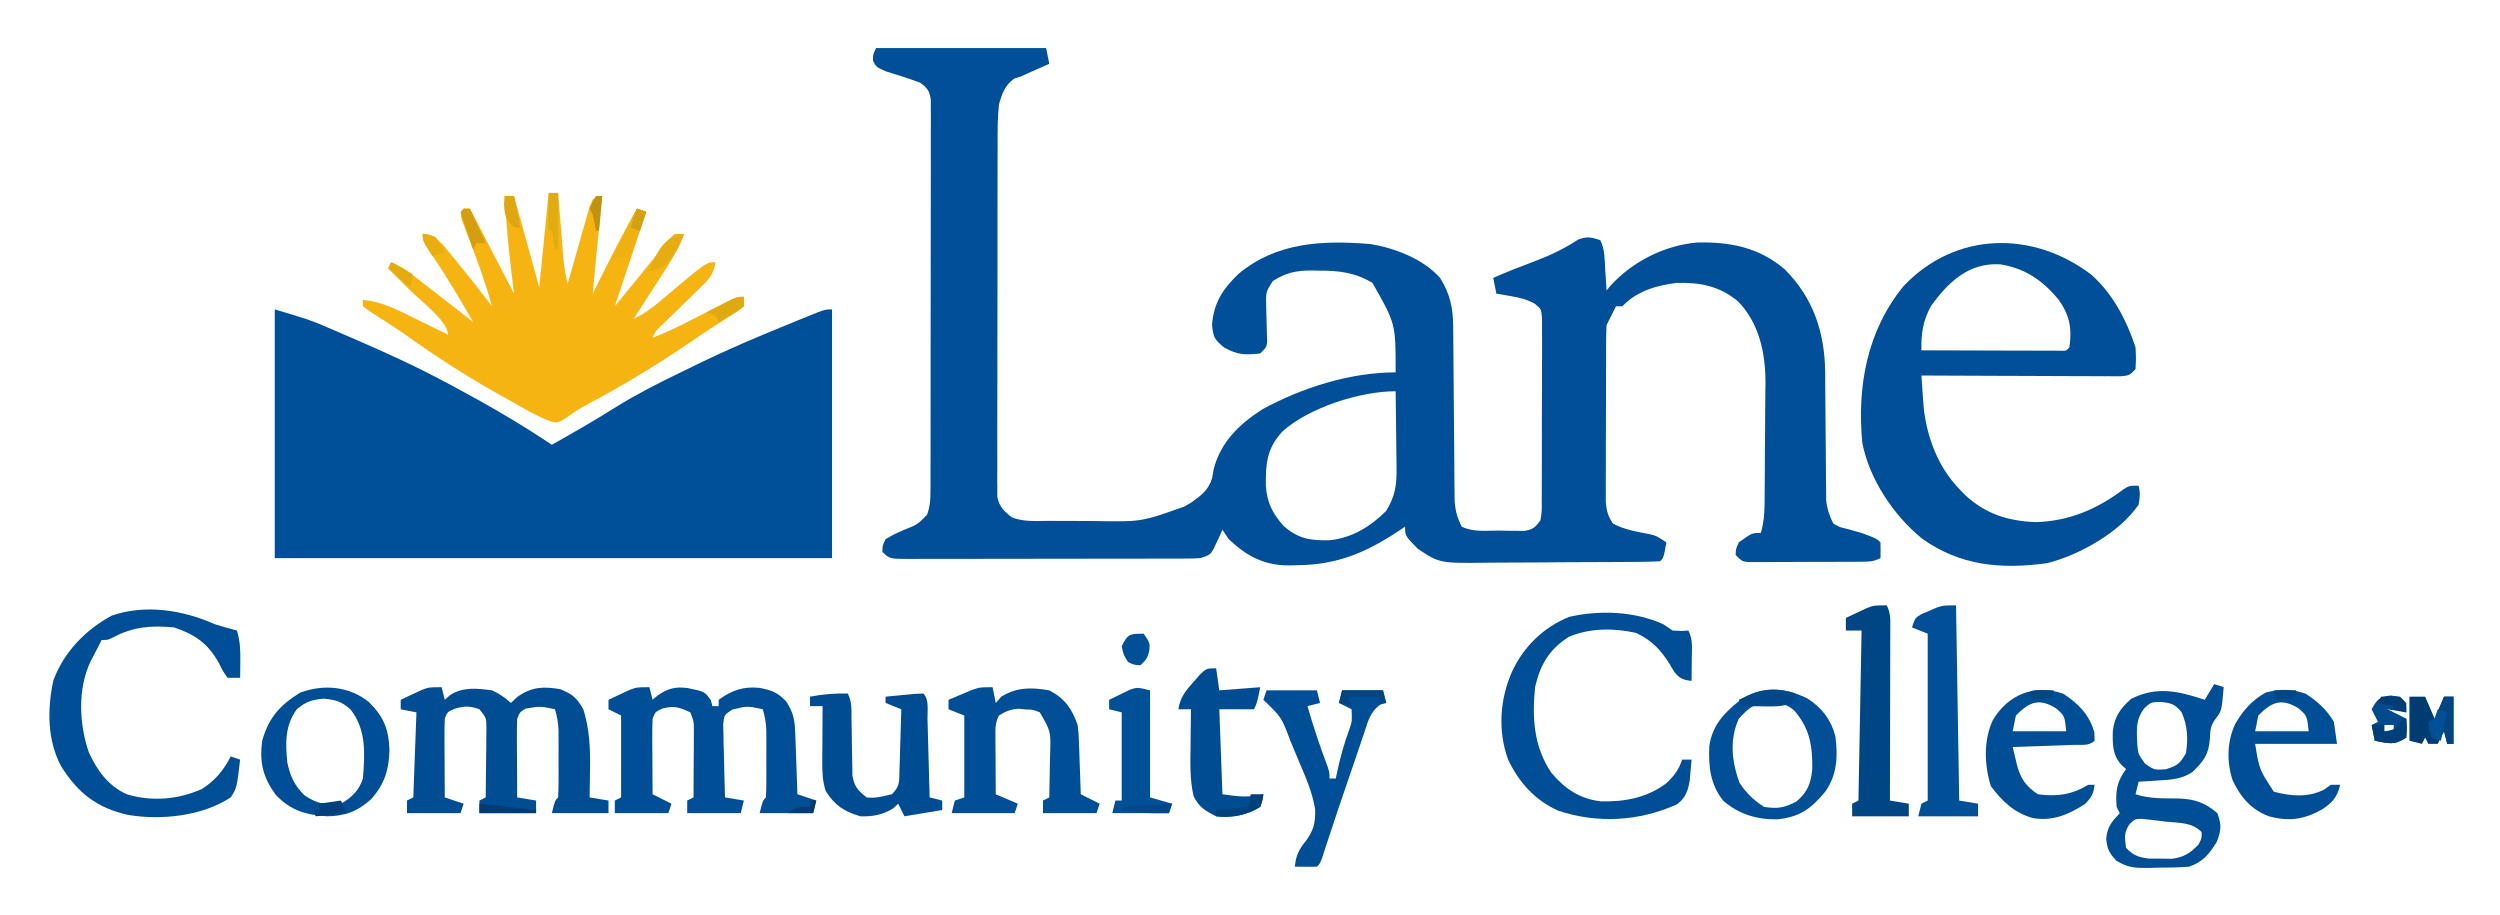 <svg xmlns="http://www.w3.org/2000/svg" role="img" viewBox="-16.27 -15.27 794.04 290.54"><title>Lane Community College (member) logo</title><path fill="#004F98" d="M0 0 C17.82 0 35.64 0 54 0 C54.495 2.475 54.495 2.475 55 5 C54.397 5.266 53.793 5.531 53.172 5.805 C51.973 6.334 51.973 6.334 50.75 6.875 C49.961 7.223 49.172 7.571 48.359 7.93 C47.581 8.283 46.802 8.636 46 9 C45.304 9.229 44.608 9.459 43.891 9.695 C40.894 11.764 39.938 14.604 39 18 C38.564 22.131 38.58 26.238 38.596 30.389 C38.586 32.239 38.586 32.239 38.575 34.127 C38.56 37.492 38.558 40.857 38.564 44.223 C38.567 47.036 38.561 49.85 38.555 52.663 C38.541 59.298 38.543 65.933 38.554 72.569 C38.565 79.411 38.551 86.253 38.525 93.095 C38.502 98.977 38.496 104.859 38.502 110.741 C38.505 114.251 38.503 117.761 38.485 121.271 C38.467 125.181 38.481 129.089 38.498 132.999 C38.484 134.742 38.484 134.742 38.469 136.52 C38.479 137.584 38.489 138.648 38.499 139.745 C38.499 140.668 38.499 141.592 38.499 142.544 C39.153 145.751 40.514 146.945 43 149 C46.721 150.568 50.931 150.162 54.914 150.168 C56.069 150.173 56.069 150.173 57.246 150.178 C58.875 150.183 60.504 150.185 62.133 150.185 C64.596 150.187 67.057 150.206 69.52 150.225 C84.227 150.487 84.227 150.487 97.875 145.625 C98.574 145.225 99.272 144.826 99.992 144.414 C103.17 142.176 105.591 140.368 106.73 136.555 C106.881 135.67 107.032 134.786 107.188 133.875 C109.341 125.204 115.366 119.41 122.75 114.688 C135.338 107.854 150.557 103 165 103 C165.032 87.548 165.032 87.548 157.625 74.562 C152.008 71.219 146.874 70.659 140.5 70.688 C139.767 70.671 139.033 70.655 138.277 70.639 C133.467 70.634 130.153 71.329 126 74 C123.926 77.111 123.763 77.664 123.875 81.16 C123.898 82.35 123.898 82.35 123.922 83.564 C123.948 84.389 123.973 85.213 124 86.062 C124.051 87.699 124.093 89.336 124.125 90.973 C124.148 91.697 124.171 92.422 124.195 93.168 C124 95 124 95 122 97 C117.106 97.489 114.924 97.504 110.562 95.125 C107.435 92.532 107.089 91.89 106.688 87.875 C107.246 80.95 110.038 76.603 115 71.812 C127.132 61.609 141.841 61.006 156.914 62.238 C164.768 63.505 173.74 66.964 179.125 73 C182.316 78.105 183.248 82.591 183.287 88.569 C183.301 89.853 183.314 91.138 183.328 92.462 C183.33 93.141 183.333 93.82 183.336 94.519 C183.344 96.659 183.364 98.799 183.388 100.939 C183.444 106.251 183.48 111.563 183.516 116.875 C183.547 121.373 183.586 125.87 183.636 130.367 C183.656 132.471 183.664 134.574 183.672 136.677 C183.686 137.959 183.699 139.24 183.713 140.561 C183.724 142.249 183.724 142.249 183.735 143.971 C184.005 147.058 184.591 149.25 186 152 C189.644 153.822 193.926 153.228 197.938 153.25 C198.857 153.271 199.777 153.291 200.725 153.312 C202.05 153.32 202.05 153.32 203.402 153.328 C204.617 153.342 204.617 153.342 205.855 153.356 C208.637 152.894 209.326 152.263 211 150 C211.464 147.013 211.464 147.013 211.404 143.557 C211.411 142.908 211.418 142.258 211.425 141.59 C211.443 139.445 211.439 137.301 211.434 135.156 C211.438 133.666 211.443 132.175 211.449 130.684 C211.458 127.56 211.456 124.437 211.446 121.313 C211.435 117.308 211.455 113.303 211.484 109.298 C211.502 106.22 211.502 103.142 211.496 100.064 C211.496 98.587 211.502 97.11 211.515 95.634 C211.529 93.57 211.519 91.507 211.502 89.443 C211.502 88.269 211.501 87.094 211.501 85.884 C211.271 82.911 211.271 82.911 209.13 81.143 C206.662 79.818 204.507 79.284 201.75 78.812 C200.412 78.575 200.412 78.575 199.047 78.332 C198.371 78.222 197.696 78.113 197 78 C196.67 76.35 196.34 74.7 196 73 C200.409 71.052 204.856 69.305 209.375 67.625 C214.265 65.781 218.626 63.674 223 60.82 C225.688 59.718 227.277 60.108 230 61 C231.481 63.962 231.353 66.835 231.562 70.125 C231.646 71.406 231.73 72.688 231.816 74.008 C231.877 74.995 231.938 75.983 232 77 C232.343 76.576 232.686 76.152 233.039 75.715 C239.992 67.923 250.251 62.695 260.656 61.762 C271.133 61.488 280.353 63.273 288.5 70.188 C297.627 79.241 301.276 90.233 301.441 102.933 C301.441 104.538 301.441 104.538 301.441 106.176 C301.461 107.868 301.461 107.868 301.481 109.595 C301.522 113.167 301.544 116.74 301.562 120.312 C301.586 123.903 301.614 127.494 301.654 131.084 C301.679 133.31 301.693 135.536 301.698 137.762 C301.713 139.274 301.713 139.274 301.729 140.818 C301.733 141.7 301.737 142.583 301.742 143.492 C302.033 146.322 302.743 148.453 304 151 C305.977 152.169 305.977 152.169 308.312 152.688 C309.113 152.916 309.914 153.144 310.738 153.379 C311.485 153.584 312.231 153.789 313 154 C317.8 155.8 317.8 155.8 319 157 C319.041 158.666 319.043 160.334 319 162 C316.73 163.135 315.469 163.132 312.949 163.145 C311.698 163.155 311.698 163.155 310.421 163.165 C309.519 163.166 308.617 163.167 307.688 163.168 C306.763 163.171 305.838 163.175 304.885 163.178 C302.929 163.183 300.972 163.185 299.015 163.185 C296.012 163.187 293.01 163.206 290.008 163.225 C288.109 163.228 286.211 163.23 284.312 163.23 C283.41 163.238 282.508 163.245 281.579 163.252 C280.745 163.249 279.91 163.246 279.051 163.243 C278.315 163.244 277.579 163.246 276.822 163.247 C275 163 275 163 273 161 C273.062 159.062 273.062 159.062 274 157 C278.179 154 278.179 154 281 154 C281.905 150.894 282.142 148.086 282.177 144.855 C282.19 143.83 282.203 142.805 282.216 141.748 C282.223 140.644 282.231 139.54 282.238 138.402 C282.246 137.258 282.254 136.113 282.263 134.934 C282.277 132.509 282.287 130.084 282.295 127.658 C282.307 125.19 282.327 122.722 282.357 120.254 C282.4 116.678 282.416 113.103 282.426 109.527 C282.452 107.892 282.452 107.892 282.479 106.224 C282.452 96.771 280.513 87.457 273.746 80.438 C267.814 75.554 261.645 74.344 254.074 74.605 C247.565 75.441 241.603 77.233 237 82 C236.34 82 235.68 82 235 82 C234.691 82.619 234.381 83.237 234.062 83.875 C233.375 85.25 232.688 86.625 232 88 C231.899 89.858 231.862 91.719 231.855 93.58 C231.848 94.748 231.842 95.916 231.835 97.119 C231.834 98.387 231.833 99.655 231.832 100.961 C231.829 102.258 231.825 103.555 231.822 104.892 C231.816 107.641 231.814 110.39 231.815 113.139 C231.815 116.658 231.801 120.178 231.784 123.697 C231.77 127.056 231.771 130.415 231.77 133.773 C231.759 135.669 231.759 135.669 231.748 137.603 C231.751 138.777 231.754 139.952 231.757 141.162 C231.756 142.195 231.754 143.228 231.753 144.293 C232.006 147.061 232.488 148.685 234 151 C237.703 153.02 241.805 153.652 245.914 154.438 C248 155 248 155 251 157 C250.125 161.875 250.125 161.875 249 163 C246.931 163.115 244.859 163.16 242.787 163.177 C242.138 163.184 241.489 163.19 240.821 163.197 C238.662 163.217 236.503 163.228 234.344 163.238 C233.606 163.242 232.868 163.246 232.107 163.251 C228.194 163.272 224.28 163.286 220.366 163.295 C216.339 163.306 212.313 163.341 208.286 163.38 C205.178 163.407 202.071 163.415 198.963 163.418 C197.48 163.423 195.997 163.435 194.514 163.453 C178.922 163.637 178.922 163.637 172 159 C168 154.902 168 154.902 168 152 C167.322 152.459 166.644 152.918 165.945 153.391 C155.403 160.341 146.317 164.161 133.625 164.25 C132.531 164.281 132.531 164.281 131.414 164.312 C123.303 164.37 117.884 161.474 112 156 C111.34 155.01 110.68 154.02 110 153 C109.746 153.566 109.492 154.132 109.23 154.715 C108.886 155.448 108.542 156.182 108.188 156.938 C107.851 157.668 107.515 158.399 107.168 159.152 C106 161 106 161 103 162 C101.634 162.092 100.264 162.131 98.894 162.134 C98.06 162.138 97.226 162.142 96.366 162.147 C94.999 162.146 94.999 162.146 93.603 162.145 C92.64 162.149 91.678 162.152 90.686 162.155 C87.497 162.165 84.309 162.167 81.121 162.168 C78.911 162.171 76.7 162.175 74.49 162.178 C69.855 162.184 65.221 162.186 60.586 162.185 C54.635 162.185 48.684 162.199 42.733 162.216 C38.168 162.227 33.604 162.229 29.039 162.229 C26.844 162.23 24.649 162.234 22.454 162.242 C19.392 162.252 16.33 162.249 13.267 162.243 C11.897 162.251 11.897 162.251 10.498 162.26 C4.228 162.228 4.228 162.228 2 160 C2.004 158.062 2.004 158.062 3 156 C5.652 154.438 5.652 154.438 8.938 153 C13.122 151.34 13.122 151.34 16.158 148.244 C17.172 145.543 17.255 143.414 17.261 140.528 C17.271 138.86 17.271 138.86 17.282 137.159 C17.28 135.944 17.277 134.728 17.275 133.476 C17.28 132.193 17.285 130.91 17.29 129.588 C17.304 126.071 17.304 122.555 17.302 119.039 C17.301 116.103 17.305 113.168 17.31 110.233 C17.321 103.311 17.322 96.389 17.316 89.467 C17.31 82.322 17.322 75.177 17.343 68.032 C17.361 61.899 17.367 55.765 17.364 49.632 C17.362 45.968 17.364 42.305 17.378 38.641 C17.393 34.558 17.384 30.477 17.372 26.394 C17.38 25.177 17.388 23.96 17.395 22.706 C17.385 21.042 17.385 21.042 17.374 19.345 C17.374 17.897 17.374 17.897 17.375 16.419 C16.93 13.547 16.313 12.708 14 11 C10.39 9.645 6.738 8.52 3.055 7.379 C0 6 0 6 -0.992 3.965 C-1 2 -1 2 0 0 Z M128.984 121.832 C124.103 127.25 123.707 131.821 123.785 138.988 C124.173 144.429 125.826 147.645 129.438 151.812 C134.262 155.931 137.871 156.441 144.117 156.316 C151.229 155.536 157.016 151.984 162 147 C164.86 142.326 165.358 138.856 165.293 133.414 C165.287 132.361 165.287 132.361 165.28 131.287 C165.263 129.066 165.226 126.846 165.188 124.625 C165.172 123.111 165.159 121.596 165.146 120.082 C165.114 116.388 165.062 112.694 165 109 C153.688 109 137.368 114.212 128.984 121.832 Z" transform="translate(262)"/><path fill="#005099" d="M0 0 C11.267 3.38 11.267 3.38 16.539 5.637 C17.688 6.127 18.837 6.618 20.021 7.123 C21.211 7.639 22.4 8.156 23.625 8.688 C24.244 8.955 24.863 9.222 25.5 9.498 C35.174 13.681 44.707 18.025 54 23 C54.783 23.416 55.566 23.832 56.372 24.261 C67.228 30.053 77.779 36.146 88 43 C94.876 39.124 101.702 35.22 108.375 31 C115.03 26.875 121.905 23.378 128.953 19.987 C130.923 19.037 132.886 18.072 134.848 17.105 C143.891 12.703 153.13 8.804 162.438 5 C163.642 4.507 164.846 4.013 166.087 3.505 C167.212 3.049 168.337 2.594 169.496 2.125 C170.509 1.715 171.521 1.305 172.564 0.883 C175 0 175 0 177 0 C177 26.07 177 52.14 177 79 C118.59 79 60.18 79 0 79 C0 52.93 0 26.86 0 0 Z" transform="translate(71 83)"/><path fill="#004F98" d="M0 0 C6.85 6.089 11.125 14.375 14 23 C14.188 26.562 14.188 26.562 14 30 C12 32 12 32 9.254 32.241 C8.086 32.236 6.918 32.232 5.714 32.227 C5.07 32.227 4.426 32.228 3.763 32.228 C1.631 32.227 -0.501 32.211 -2.633 32.195 C-4.11 32.192 -5.587 32.189 -7.063 32.187 C-10.953 32.179 -14.843 32.159 -18.732 32.137 C-22.701 32.117 -26.669 32.108 -30.637 32.098 C-38.425 32.076 -46.212 32.042 -54 32 C-53.858 34.078 -53.711 36.156 -53.561 38.233 C-53.48 39.39 -53.398 40.547 -53.314 41.739 C-52.389 51.34 -48.762 61.022 -42 68 C-41.215 68.826 -41.215 68.826 -40.414 69.668 C-33.85 75.908 -26.656 78.221 -17.688 78.562 C-7.027 78.251 1.729 74.479 10.195 68.137 C12 67 12 67 15 67 C15.5 69.5 15.5 69.5 15 73 C9.01 81.822 -3.799 89.002 -14.047 91.598 C-28.608 93.582 -41.666 92.512 -53.879 83.738 C-62.837 76.397 -70.583 64.896 -72.785 53.293 C-74.451 35.512 -71.301 17.846 -59.688 3.625 C-43.216 -13.826 -18.519 -14.131 0 0 Z M-51 10 C-53.51 14.626 -54.118 18.771 -54 24 C-47.467 24.025 -40.934 24.043 -34.402 24.055 C-32.177 24.06 -29.953 24.067 -27.729 24.075 C-24.539 24.088 -21.35 24.093 -18.16 24.098 C-17.159 24.103 -16.158 24.108 -15.127 24.113 C-13.745 24.113 -13.745 24.113 -12.336 24.114 C-11.114 24.117 -11.114 24.117 -9.867 24.12 C-7.985 24.205 -7.985 24.205 -7 23 C-6.089 17.053 -6.983 12.745 -10.453 7.852 C-15.531 1.773 -21.097 -2.068 -29.004 -3.316 C-38.958 -3.92 -45.501 2.326 -51 10 Z" transform="translate(648 72)"/><path fill="#F6B412" d="M0 0 C0.99 0 1.98 0 3 0 C3.055 0.701 3.111 1.402 3.168 2.124 C3.421 5.312 3.679 8.5 3.938 11.688 C4.068 13.342 4.068 13.342 4.201 15.029 C4.332 16.629 4.332 16.629 4.465 18.262 C4.543 19.241 4.622 20.22 4.703 21.229 C4.986 23.868 5.435 26.408 6 29 C6.227 28.187 6.453 27.375 6.687 26.537 C7.532 23.528 8.389 20.523 9.253 17.519 C9.625 16.218 9.993 14.915 10.356 13.611 C10.878 11.739 11.417 9.871 11.957 8.004 C12.436 6.315 12.436 6.315 12.925 4.592 C13.28 3.737 13.635 2.881 14 2 C14.99 1.67 15.98 1.34 17 1 C16.945 1.548 16.889 2.097 16.832 2.661 C15.35 17.324 15.35 17.324 14 32 C14.762 30.459 14.762 30.459 15.539 28.887 C19.535 20.833 23.61 12.849 28 5 C28.99 5.33 29.98 5.66 31 6 C27.7 15.9 24.4 25.8 21 36 C27.007 28.672 27.007 28.672 32.961 21.301 C33.758 20.315 34.554 19.329 35.375 18.312 C36.187 17.298 36.999 16.284 37.836 15.238 C38.55 14.5 39.264 13.761 40 13 C40.99 13 41.98 13 43 13 C41.623 16.749 39.901 19.945 37.742 23.301 C37.117 24.277 36.492 25.254 35.848 26.26 C35.197 27.267 34.546 28.275 33.875 29.312 C33.216 30.339 32.558 31.366 31.879 32.424 C30.256 34.952 28.63 37.477 27 40 C30.759 38.224 33.582 35.958 36.75 33.25 C50.052 22 50.052 22 53 22 C52.443 25.863 50.759 27.581 48 30.258 C47.196 31.048 46.391 31.838 45.562 32.652 C44.717 33.468 43.871 34.284 43 35.125 C41.331 36.75 39.664 38.378 38 40.008 C37.258 40.726 36.515 41.444 35.75 42.184 C33.929 43.892 33.929 43.892 33 46 C36.519 44.644 39.872 43.112 43.23 41.398 C44.682 40.664 44.682 40.664 46.162 39.914 C48.192 38.882 50.22 37.848 52.248 36.812 C53.212 36.325 54.175 35.838 55.168 35.336 C56.047 34.888 56.927 34.44 57.833 33.978 C60 33 60 33 62 33 C62 33.99 62 34.98 62 36 C60.113 37.551 60.113 37.551 57.312 39.312 C56.216 40.014 55.119 40.715 53.988 41.438 C53.36 41.837 52.732 42.237 52.084 42.648 C49.774 44.146 47.502 45.693 45.23 47.25 C34.148 54.817 22.88 61.596 11.016 67.86 C9.133 68.925 7.428 70.092 5.684 71.367 C3 73 3 73 1.184 72.785 C-4.01 70.919 -8.753 67.93 -13.562 65.25 C-14.466 64.748 -14.466 64.748 -15.389 64.237 C-25.667 58.516 -35.431 52.243 -45.002 45.404 C-48.933 42.642 -52.995 40.075 -57.043 37.488 C-57.689 36.997 -58.335 36.506 -59 36 C-59 35.34 -59 34.68 -59 34 C-52.759 34.494 -47.649 37.342 -42.125 40.062 C-40.663 40.771 -40.663 40.771 -39.172 41.494 C-36.778 42.656 -34.387 43.825 -32 45 C-32 40.756 -40.82 34.159 -43.824 31.113 C-46.206 28.732 -48.596 26.359 -51 24 C-50.67 23.34 -50.34 22.68 -50 22 C-46.188 23.671 -43.063 26.135 -39.812 28.688 C-39.243 29.13 -38.674 29.573 -38.087 30.029 C-36.389 31.35 -34.695 32.675 -33 34 C-31.229 35.375 -29.459 36.75 -27.688 38.125 C-26.458 39.083 -25.229 40.041 -24 41 C-28.164 33.689 -32.494 26.55 -37.154 19.546 C-40 15.213 -40 15.213 -40 13 C-36.709 13.247 -35.802 14.203 -33.449 16.625 C-32.519 17.742 -31.599 18.867 -30.688 20 C-29.967 20.874 -29.967 20.874 -29.231 21.766 C-25.397 26.439 -21.649 31.181 -18 36 C-20.147 28.297 -22.855 20.875 -25.75 13.427 C-26.054 12.626 -26.359 11.825 -26.672 11 C-27.091 9.917 -27.091 9.917 -27.519 8.812 C-28 7 -28 7 -27 5 C-26.34 5 -25.68 5 -25 5 C-18.07 18.365 -18.07 18.365 -11 32 C-11.309 29.484 -11.619 26.968 -11.938 24.375 C-12.873 16.594 -13.529 8.825 -14 1 C-13.01 1 -12.02 1 -11 1 C-8.36 10.57 -5.72 20.14 -3 30 C-1.515 15.15 -1.515 15.15 0 0 Z M12 33 C13 35 13 35 13 35 Z" transform="translate(158 46)"/><path fill="#004D93" d="M0 0 C0.33 1.32 0.66 2.64 1 4 C1.824 3.271 1.824 3.271 2.664 2.527 C6.762 -0.152 11.277 0.352 16 1 C18.461 2.083 19.943 3.221 22 5 C22.681 4.361 23.361 3.721 24.062 3.062 C28.637 -0.149 32.253 -0.296 37.688 0.625 C41.601 2.25 42.894 3.335 45 7 C46.988 13.324 47.258 19.483 47.125 26.062 C47.116 26.928 47.107 27.794 47.098 28.686 C47.074 30.79 47.039 32.895 47 35 C49.97 35.495 49.97 35.495 53 36 C53 37.32 53 38.64 53 40 C47.06 40 41.12 40 35 40 C36 36 36 36 37 35 C37.1 33.267 37.131 31.529 37.133 29.793 C37.134 28.731 37.135 27.67 37.137 26.576 C37.131 24.899 37.131 24.899 37.125 23.188 C37.129 22.081 37.133 20.974 37.137 19.834 C37.135 18.236 37.135 18.236 37.133 16.605 C37.131 15.138 37.131 15.138 37.129 13.641 C37.013 11.269 36.676 9.268 36 7 C31.275 6.009 31.275 6.009 26.625 6.812 C24.849 7.92 24.849 7.92 24 10 C23.915 11.886 23.893 13.776 23.902 15.664 C23.906 16.786 23.909 17.907 23.912 19.062 C23.92 20.238 23.929 21.414 23.938 22.625 C23.942 23.808 23.947 24.992 23.951 26.211 C23.963 29.141 23.979 32.07 24 35 C26.97 35.495 26.97 35.495 30 36 C30 37.32 30 38.64 30 40 C24.06 40 18.12 40 12 40 C12 38.68 12 37.36 12 36 C12.99 35.505 12.99 35.505 14 35 C14.058 30.896 14.094 26.792 14.125 22.688 C14.142 21.52 14.159 20.353 14.176 19.15 C14.182 18.032 14.189 16.914 14.195 15.762 C14.206 14.73 14.216 13.698 14.227 12.635 C14.193 9.768 14.193 9.768 12 7 C8.953 5.929 7.363 5.893 4.25 6.812 C1.86 7.795 1.86 7.795 1 10 C0.915 11.886 0.893 13.776 0.902 15.664 C0.906 16.786 0.909 17.907 0.912 19.062 C0.92 20.238 0.929 21.414 0.938 22.625 C0.942 23.808 0.947 24.992 0.951 26.211 C0.963 29.141 0.979 32.07 1 35 C2.98 35.66 4.96 36.32 7 37 C6.67 37.99 6.34 38.98 6 40 C0.39 40 -5.22 40 -11 40 C-11 38.68 -11 37.36 -11 36 C-10.01 35.505 -10.01 35.505 -9 35 C-8.67 26.09 -8.34 17.18 -8 8 C-9.65 7.67 -11.3 7.34 -13 7 C-13 6.01 -13 5.02 -13 4 C-11.588 3.324 -10.17 2.66 -8.75 2 C-7.567 1.443 -7.567 1.443 -6.359 0.875 C-4 0 -4 0 0 0 Z" transform="translate(124 203)"/><path fill="#004E95" d="M0 0 C0.33 1.32 0.66 2.64 1 4 C1.557 3.526 2.114 3.051 2.688 2.562 C5.873 0.41 8.183 -0.224 12.027 0.25 C17.555 1.37 17.555 1.37 19.5 4.125 C19.747 5.053 19.747 5.053 20 6 C20.66 6 21.32 6 22 6 C22 5.34 22 4.68 22 4 C26.104 0.983 29.907 -0.329 35.02 0.215 C38.863 0.964 40.639 1.63 43.438 4.5 C45.755 8.209 46.162 10.292 46.316 14.664 C46.358 15.786 46.4 16.907 46.443 18.062 C46.483 19.238 46.522 20.414 46.562 21.625 C46.606 22.808 46.649 23.992 46.693 25.211 C46.8 28.141 46.902 31.07 47 34 C48.98 34.66 50.96 35.32 53 36 C52.67 37.32 52.34 38.64 52 40 C46.39 40 40.78 40 35 40 C36 36 36 36 37 35 C37.1 33.267 37.131 31.529 37.133 29.793 C37.134 28.731 37.135 27.67 37.137 26.576 C37.131 24.899 37.131 24.899 37.125 23.188 C37.129 22.081 37.133 20.974 37.137 19.834 C37.135 18.236 37.135 18.236 37.133 16.605 C37.131 15.138 37.131 15.138 37.129 13.641 C37.013 11.269 36.676 9.268 36 7 C31.075 5.926 31.075 5.926 26.292 7.107 C23.743 8.811 23.743 8.811 23.432 11.727 C23.459 12.801 23.485 13.874 23.512 14.98 C23.528 16.144 23.544 17.307 23.561 18.506 C23.602 19.721 23.644 20.936 23.688 22.188 C23.721 24.027 23.721 24.027 23.756 25.904 C23.815 28.937 23.897 31.968 24 35 C26.97 35.495 26.97 35.495 30 36 C29.67 37.32 29.34 38.64 29 40 C23.39 40 17.78 40 12 40 C12 38.68 12 37.36 12 36 C12.99 35.505 12.99 35.505 14 35 C14.029 31.063 14.047 27.125 14.062 23.188 C14.071 22.068 14.079 20.948 14.088 19.795 C14.091 18.722 14.094 17.649 14.098 16.543 C14.103 15.553 14.108 14.563 14.114 13.544 C14.111 10.876 14.111 10.876 13 8 C9.647 6.4 7.817 5.782 4.188 6.75 C1.864 7.809 1.864 7.809 1 10 C0.915 11.813 0.893 13.63 0.902 15.445 C0.906 16.522 0.909 17.598 0.912 18.707 C0.92 19.835 0.929 20.963 0.938 22.125 C0.942 23.261 0.947 24.396 0.951 25.566 C0.963 28.378 0.979 31.189 1 34 C2.98 34.99 4.96 35.98 7 37 C6.67 37.99 6.34 38.98 6 40 C0.39 40 -5.22 40 -11 40 C-11 38.68 -11 37.36 -11 36 C-10.01 35.505 -10.01 35.505 -9 35 C-9 26.42 -9 17.84 -9 9 C-10.32 8.34 -11.64 7.68 -13 7 C-13 6.01 -13 5.02 -13 4 C-11.588 3.324 -10.17 2.66 -8.75 2 C-7.567 1.443 -7.567 1.443 -6.359 0.875 C-4 0 -4 0 0 0 Z" transform="translate(190 203)"/><path fill="#004E96" d="M0 0 C2.32 0.742 4.646 1.372 7 2 C8.001 5.311 8.104 8.301 8.062 11.75 C8.053 12.735 8.044 13.72 8.035 14.734 C8.024 15.482 8.012 16.23 8 17 C6.68 17 5.36 17 4 17 C2.578 14.988 2.578 14.988 1.25 12.312 C-2.207 6.101 -6.335 3.222 -13 1 C-20.167 0.344 -25.85 0.745 -32.258 4.125 C-34 5 -34 5 -36 5 C-36.268 5.536 -36.536 6.072 -36.812 6.625 C-37.704 8.409 -38.626 10.177 -39.562 11.938 C-43.647 20.639 -43.141 31.749 -40.047 40.711 C-37.429 46.436 -33.861 51.378 -28 54 C-20.115 56.4 -11.66 55.699 -4.199 52.348 C-0.079 49.823 2.849 46.302 5 42 C5.99 42.33 6.98 42.66 8 43 C6.94 52.009 6.94 52.009 5 55 C-4.078 60.969 -17.177 62.338 -27.719 60.535 C-37.586 58.244 -43.366 53.72 -48.773 45.246 C-53.281 36.992 -53.295 27.064 -51.348 17.945 C-48.066 8.904 -41.128 1.761 -32.75 -2.75 C-21.955 -6.458 -10.122 -4.472 0 0 Z" transform="translate(52 183)"/><path fill="#004E95" d="M0 0 C0.99 0.66 1.98 1.32 3 2 C5.625 2.167 5.625 2.167 8 2 C9.502 5.003 9.093 7.791 9.062 11.125 C9.053 12.406 9.044 13.688 9.035 15.008 C9.024 15.995 9.012 16.983 9 18 C6.234 17.649 5.237 17.299 3.473 15.074 C3.007 14.287 2.542 13.499 2.062 12.688 C-0.894 8.019 -3.576 5.154 -8.625 2.75 C-15.692 1.18 -23.277 1.156 -30 4 C-36.23 8.063 -38.948 12.602 -40.688 19.875 C-41.665 29.646 -41.191 38.783 -35.559 47.141 C-31.261 52.268 -26.47 55.514 -19.809 56.238 C-12.31 56.473 -5.123 55.097 0.992 50.504 C3.455 48.141 4.915 46.254 6 43 C6.99 43 7.98 43 9 43 C8.885 44.418 8.757 45.834 8.625 47.25 C8.521 48.433 8.521 48.433 8.414 49.641 C7.838 52.925 7.113 55.187 4.363 57.195 C-7.553 62.597 -20.933 63.378 -33.34 59.215 C-40.755 55.927 -45.824 50.222 -49.273 42.992 C-52.589 33.901 -51.906 23.742 -48 15 C-44.326 7.107 -38.037 0.952 -29.883 -2.344 C-20.169 -4.555 -9.075 -4.14 0 0 Z" transform="translate(512 183)"/><path fill="#004E95" d="M0 0 C0.99 0.33 1.98 0.66 3 1 C2.374 8.518 2.374 8.518 0.5 10.938 C-1.252 13.346 -1.21 14.453 -1.375 17.375 C-1.784 22.447 -3.339 24.509 -7 28 C-10.468 30.226 -13.685 30.381 -17.75 30.625 C-18.92 30.7 -20.091 30.775 -21.297 30.852 C-22.189 30.901 -23.081 30.95 -24 31 C-24.33 32.32 -24.66 33.64 -25 35 C-20.595 36.468 -16.038 36.282 -11.424 36.342 C-6.222 36.538 -3.106 37.523 1 41 C2.378 44.728 2.224 46.41 0.812 50.125 C-1.661 54.049 -3.546 56.515 -8 58 C-11.287 58.277 -14.578 58.277 -17.875 58.312 C-18.773 58.342 -19.672 58.371 -20.598 58.4 C-24.916 58.442 -27.324 58.417 -31.07 56.105 C-33.374 53.592 -33.935 52.581 -34.312 49.188 C-33.932 45.306 -32.631 43.795 -30 41 C-30.33 40.34 -30.66 39.68 -31 39 C-31.379 33.974 -30.983 31.101 -28 27 C-28.474 26.567 -28.949 26.134 -29.438 25.688 C-32.323 22.571 -32.286 19.159 -32.211 15.059 C-31.734 10.403 -29.815 7.718 -26.375 4.688 C-18.201 0.601 -11.413 2.217 -3 5 C-2.01 3.35 -1.02 1.7 0 0 Z M-22.16 7.648 C-25.054 11.347 -24.612 14.59 -24.445 19.133 C-24.156 22.232 -24.156 22.232 -21.938 25.312 C-19.041 27.291 -19.041 27.291 -15.375 27.062 C-11.625 25.882 -10.927 25.293 -9 22 C-8.233 17.378 -8.455 13.213 -10.375 8.938 C-12.537 6.36 -13.516 6.053 -16.875 5.688 C-20.035 5.728 -20.035 5.728 -22.16 7.648 Z M-26.746 44.308 C-28.689 46.93 -28.461 48.841 -28 52 C-25.618 54.481 -24.161 54.979 -20.723 55.434 C-18.911 55.436 -18.911 55.436 -17.062 55.438 C-15.857 55.457 -14.652 55.476 -13.41 55.496 C-9.44 54.919 -7.815 53.8 -5 51 C-3.949 48.976 -3.949 48.976 -4 47 C-7.18 43.82 -11.095 44.144 -15.438 43.688 C-16.31 43.576 -17.182 43.464 -18.08 43.35 C-18.919 43.259 -19.757 43.168 -20.621 43.074 C-21.389 42.987 -22.156 42.901 -22.947 42.811 C-25.087 42.827 -25.087 42.827 -26.746 44.308 Z" transform="translate(687 202)"/><path fill="#004E95" d="M0 0 C0.33 1.65 0.66 3.3 1 5 C1.866 4.01 1.866 4.01 2.75 3 C7.688 -0.039 12.354 0.007 18 1 C22.939 3.563 25.2 6.819 27 12 C27.319 14.587 27.319 14.587 27.414 17.301 C27.472 18.765 27.472 18.765 27.531 20.26 C27.562 21.267 27.593 22.275 27.625 23.312 C27.683 24.853 27.683 24.853 27.742 26.424 C27.836 28.949 27.922 31.474 28 34 C29.98 34.99 31.96 35.98 34 37 C33.67 37.99 33.34 38.98 33 40 C27.39 40 21.78 40 16 40 C16 38.68 16 37.36 16 36 C16.99 35.505 16.99 35.505 18 35 C18.087 31.438 18.141 27.876 18.188 24.312 C18.213 23.305 18.238 22.298 18.264 21.26 C18.506 14.043 18.506 14.043 15 8 C12.891 7.115 12.891 7.115 10.562 7.062 C9.801 6.992 9.039 6.921 8.254 6.848 C5.682 7.021 4.167 7.623 2 9 C0.721 11.557 0.887 13.367 0.902 16.227 C0.906 17.258 0.909 18.289 0.912 19.352 C0.92 20.432 0.929 21.512 0.938 22.625 C0.942 23.713 0.947 24.801 0.951 25.922 C0.963 28.615 0.979 31.307 1 34 C3.31 34.99 5.62 35.98 8 37 C7.67 37.99 7.34 38.98 7 40 C0.4 40 -6.2 40 -13 40 C-12.67 38.68 -12.34 37.36 -12 36 C-10.515 35.505 -10.515 35.505 -9 35 C-9 26.42 -9 17.84 -9 9 C-11.475 8.01 -11.475 8.01 -14 7 C-14 6.01 -14 5.02 -14 4 C-12.42 3.325 -10.836 2.66 -9.25 2 C-8.368 1.629 -7.487 1.258 -6.578 0.875 C-4 0 -4 0 0 0 Z" transform="translate(299 203)"/><path fill="#004C92" d="M0 0 C1.36 2.72 1.145 4.919 1.176 7.961 C1.2 9.155 1.223 10.348 1.248 11.578 C1.291 14.101 1.322 16.625 1.342 19.148 C1.37 20.345 1.397 21.541 1.426 22.773 C1.44 23.871 1.455 24.968 1.47 26.099 C2.114 29.625 3.203 30.827 6 33 C8.938 33.344 11.052 32.666 14 32 C16.64 29.36 16.302 28.021 16.414 24.336 C16.453 23.214 16.491 22.093 16.531 20.938 C16.562 19.762 16.593 18.586 16.625 17.375 C16.664 16.192 16.702 15.008 16.742 13.789 C16.837 10.86 16.922 7.93 17 5 C15.35 4.34 13.7 3.68 12 3 C12 2.34 12 1.68 12 1 C13.979 0.806 15.958 0.62 17.938 0.438 C19.04 0.333 20.142 0.229 21.277 0.121 C22.625 0.061 22.625 0.061 24 0 C25.923 1.923 25.253 5.471 25.316 8.098 C25.337 8.807 25.358 9.515 25.379 10.246 C25.445 12.518 25.504 14.79 25.562 17.062 C25.606 18.6 25.649 20.137 25.693 21.674 C25.801 25.449 25.902 29.224 26 33 C27.32 33.33 28.64 33.66 30 34 C30 34.99 30 35.98 30 37 C26.04 37.66 22.08 38.32 18 39 C17.34 37.68 16.68 36.36 16 35 C15.505 35.474 15.01 35.949 14.5 36.438 C11.12 38.55 7.925 39.117 4 39 C-1.192 37.442 -4.089 35.59 -7 31 C-8.038 27.825 -8.116 24.905 -8.098 21.578 C-8.094 20.553 -8.091 19.529 -8.088 18.473 C-8.08 17.409 -8.071 16.346 -8.062 15.25 C-8.058 14.171 -8.053 13.092 -8.049 11.98 C-8.037 9.32 -8.021 6.66 -8 4 C-9.32 4 -10.64 4 -12 4 C-12 3.01 -12 2.02 -12 1 C-7.936 0.226 -4.136 -0.098 0 0 Z" transform="translate(253 205)"/><path fill="#004685" d="M0 0 C1.34 2.681 1.12 4.733 1.114 7.735 C1.113 8.936 1.113 10.137 1.113 11.375 C1.108 12.677 1.103 13.979 1.098 15.32 C1.096 16.663 1.094 18.005 1.093 19.347 C1.09 22.882 1.08 26.416 1.069 29.951 C1.058 33.557 1.054 37.163 1.049 40.77 C1.038 47.846 1.021 54.923 1 62 C2.98 62.33 4.96 62.66 7 63 C7 64.32 7 65.64 7 67 C1.06 67 -4.88 67 -11 67 C-11 65.68 -11 64.36 -11 63 C-10.01 62.505 -10.01 62.505 -9 62 C-8.67 44.18 -8.34 26.36 -8 8 C-9.65 8 -11.3 8 -13 8 C-13 6.68 -13 5.36 -13 4 C-11.588 3.324 -10.17 2.66 -8.75 2 C-7.567 1.443 -7.567 1.443 -6.359 0.875 C-4 0 -4 0 0 0 Z" transform="translate(583 177)"/><path fill="#004E96" d="M0 0 C5.28 0 10.56 0 16 0 C16.33 1.32 16.66 2.64 17 4 C15.68 4.33 14.36 4.66 13 5 C14.82 11.358 16.885 17.566 19.23 23.75 C20 26 20 26 20 28 C20.66 28 21.32 28 22 28 C22.164 27.182 22.164 27.182 22.332 26.348 C23.366 21.428 24.678 16.762 26.414 12.043 C27.184 9.713 27.184 9.713 27 6 C25.68 5.34 24.36 4.68 23 4 C23.33 2.68 23.66 1.36 24 0 C28.29 0 32.58 0 37 0 C37.495 1.98 37.495 1.98 38 4 C37.404 4.168 36.808 4.335 36.193 4.508 C32.833 6.794 32.13 10.159 30.906 13.867 C30.633 14.657 30.359 15.447 30.078 16.261 C29.205 18.794 28.352 21.334 27.5 23.875 C26.927 25.547 26.353 27.219 25.777 28.891 C23.728 34.861 21.705 40.839 19.738 46.837 C19.381 47.925 19.024 49.012 18.656 50.133 C18.355 51.062 18.054 51.992 17.744 52.95 C17 55 17 55 16 56 C13.667 56.041 11.333 56.042 9 56 C9.327 52.405 10.324 50.463 12.562 47.75 C14.962 44.468 15.562 41.931 15.443 37.805 C14.571 32.284 12.284 27.204 10.093 22.096 C9.246 20.116 8.43 18.126 7.617 16.133 C4.743 8.492 4.743 8.492 -1 3 C-0.67 2.01 -0.34 1.02 0 0 Z" transform="translate(386 204)"/><path fill="#004F96" d="M0 0 C4.682 4.616 6.236 8.561 6.5 15.125 C6.319 21.49 4.949 25.998 0.707 30.777 C-3.439 34.612 -7.773 36.255 -13.395 36.246 C-20.208 35.766 -24.846 34.436 -29.688 29.375 C-33.731 23.76 -34.826 19.092 -33.938 12.25 C-31.83 4.874 -28.375 1.023 -21.938 -3 C-14.459 -5.805 -6.31 -5.094 0 0 Z M-22.938 2.25 C-26.734 7.487 -26.58 13.041 -25.938 19.25 C-25.01 23.57 -23.636 26.586 -20.375 29.688 C-16.284 32.31 -13.866 32.743 -8.938 32.25 C-5.458 30.247 -3.231 28.129 -1.938 24.25 C-1.329 16.397 -0.777 8.676 -5.938 2.25 C-8.888 -0.302 -10.549 -0.708 -14.438 -1.125 C-18.249 -0.717 -20.005 -0.193 -22.938 2.25 Z" transform="translate(100.938 207.75)"/><path fill="#004F96" d="M0 0 C3.681 2.428 6.742 5.075 8.938 8.938 C9.432 12.402 9.432 12.402 9.938 15.938 C1.357 15.938 -7.223 15.938 -16.062 15.938 C-14.746 24.094 -14.746 24.094 -10.125 31.125 C-4.692 32.566 0.79 33.034 5.875 30.438 C6.556 29.942 7.236 29.448 7.938 28.938 C8.928 28.938 9.918 28.938 10.938 28.938 C10.056 32.796 8.5 34.544 5.312 36.688 C-0.454 39.971 -5.265 40.659 -11.688 38.938 C-17.339 36.81 -20.647 32.918 -23.199 27.543 C-25.147 21.663 -25.015 15.196 -22.375 9.562 C-19.903 5.315 -17.031 2.025 -12.688 -0.375 C-8.13 -1.569 -4.462 -1.548 0 0 Z M-15.062 6.938 C-15.393 8.588 -15.723 10.238 -16.062 11.938 C-10.453 11.938 -4.843 11.938 0.938 11.938 C0.425 7.019 0.425 7.019 -2.312 4.625 C-7.653 1.348 -10.794 2.551 -15.062 6.938 Z" transform="translate(716.063 205.063)"/><path fill="#004F97" d="M0 0 C4.499 2.939 7.383 6.629 8.773 11.844 C9.645 18.28 9.378 24.178 5.562 29.586 C1.03 34.994 -2.458 37.609 -9.668 38.348 C-16.146 38.45 -21.998 36.7 -26.883 32.383 C-30.949 27.139 -31.515 21.716 -31.262 15.215 C-30.383 8.651 -26.668 4.631 -21.602 0.605 C-14.733 -4.28 -7.268 -3.596 0 0 Z M-21.883 6.383 C-24.895 13.061 -24.116 19.943 -21.695 26.695 C-19.422 30.066 -17.293 32.153 -13.883 34.383 C-9.542 35.08 -7.49 34.692 -3.57 32.695 C-0.041 29.659 0.908 27.144 1.453 22.551 C1.551 15.049 0.708 9.477 -4.332 3.73 C-6.774 1.608 -9.026 1.367 -12.195 1.008 C-16.98 1.494 -18.66 2.86 -21.883 6.383 Z" transform="translate(557.883 206.617)"/><path fill="#004F96" d="M0 0 C4.841 3.193 8.303 6.653 9.875 12.312 C9.896 13.179 9.916 14.045 9.938 14.938 C8.192 16.683 5.747 16.17 3.371 16.254 C2.246 16.296 1.122 16.338 -0.037 16.381 C-1.221 16.42 -2.405 16.459 -3.625 16.5 C-4.813 16.543 -6.001 16.586 -7.225 16.631 C-10.17 16.737 -13.116 16.839 -16.062 16.938 C-15.612 18.829 -15.612 18.829 -15.152 20.758 C-14.983 21.467 -14.814 22.176 -14.64 22.907 C-13.423 27.185 -11.732 29.491 -8.062 31.938 C-1.999 32.741 2.641 32.115 7.938 28.938 C8.598 28.938 9.258 28.938 9.938 28.938 C9.63 31.809 8.974 32.9 6.938 35 C1.676 38.398 -3.351 40.57 -9.688 39.5 C-15.633 37.806 -19.343 34.212 -23 29.375 C-25.09 22.613 -25.389 14.905 -22.375 8.375 C-17.478 0.184 -9.087 -3.152 0 0 Z M-15.062 6.938 C-15.393 8.588 -15.723 10.238 -16.062 11.938 C-10.453 11.938 -4.843 11.938 0.938 11.938 C0.425 7.019 0.425 7.019 -2.312 4.625 C-7.653 1.348 -10.794 2.551 -15.062 6.938 Z" transform="translate(639.063 205.063)"/><path fill="#004F97" d="M0 0 C0.33 20.46 0.66 40.92 1 62 C2.98 62.33 4.96 62.66 7 63 C7 64.32 7 65.64 7 67 C0.73 67 -5.54 67 -12 67 C-11.67 65.68 -11.34 64.36 -11 63 C-10.01 62.505 -10.01 62.505 -9 62 C-9 44.51 -9 27.02 -9 9 C-11.475 8.01 -11.475 8.01 -14 7 C-13 4 -13 4 -11.074 2.832 C-10.287 2.496 -9.499 2.159 -8.688 1.812 C-7.908 1.468 -7.128 1.124 -6.324 0.77 C-4 0 -4 0 0 0 Z" transform="translate(605 177)"/><path fill="#004C92" d="M0 0 C0.33 2.31 0.66 4.62 1 7 C7.435 6.505 7.435 6.505 14 6 C13 11 13 11 12 13 C8.37 13 4.74 13 1 13 C1.33 21.91 1.66 30.82 2 40 C7.425 40.775 9.999 41.098 15 40 C14.73 41.891 14.73 41.891 14 44 C9.913 46.614 4.756 47.724 0 47 C-3.415 45.293 -5.465 44.092 -7.164 40.625 C-8.395 35.288 -8.209 30.081 -8.125 24.625 C-8.116 23.507 -8.107 22.39 -8.098 21.238 C-8.074 18.492 -8.041 15.746 -8 13 C-9.32 13 -10.64 13 -12 13 C-11.42 9.166 -9.674 7.107 -7.125 4.25 C-6.426 3.451 -5.728 2.652 -5.008 1.828 C-3 0 -3 0 0 0 Z" transform="translate(370 197)"/><path fill="#005098" d="M0 0 C0 11.22 0 22.44 0 34 C2.31 34.66 4.62 35.32 7 36 C6.67 36.99 6.34 37.98 6 39 C0.06 39 -5.88 39 -12 39 C-11.67 37.68 -11.34 36.36 -11 35 C-10.34 35 -9.68 35 -9 35 C-9 25.76 -9 16.52 -9 7 C-10.32 6.67 -11.64 6.34 -13 6 C-13 5.01 -13 4.02 -13 3 C-11.59 2.298 -10.172 1.614 -8.75 0.938 C-7.961 0.555 -7.172 0.172 -6.359 -0.223 C-4 -1 -4 -1 0 0 Z" transform="translate(349 204)"/><path fill="#003C72" d="M0 0 C1.65 0 3.3 0 5 0 C5.99 2.31 6.98 4.62 8 7 C8.99 4.69 9.98 2.38 11 0 C11.99 0 12.98 0 14 0 C14 4.95 14 9.9 14 15 C13.34 15 12.68 15 12 15 C11.67 13.68 11.34 12.36 11 11 C10.34 12.32 9.68 13.64 9 15 C8.01 15 7.02 15 6 15 C5.67 14.34 5.34 13.68 5 13 C4.67 13.66 4.34 14.32 4 15 C2.68 14.67 1.36 14.34 0 14 C0 9.38 0 4.76 0 0 Z" transform="translate(749 206)"/><path fill="#004A8D" d="M0 0 C2.938 0.375 2.938 0.375 4.938 2.375 C4.938 3.365 4.938 4.355 4.938 5.375 C1.968 4.88 1.968 4.88 -1.062 4.375 C0.917 5.365 2.897 6.355 4.938 7.375 C5.125 10.25 5.125 10.25 4.938 13.375 C1.087 15.942 -0.648 15.208 -5.062 14.375 C-5.393 12.725 -5.723 11.075 -6.062 9.375 C-5.402 9.045 -4.742 8.715 -4.062 8.375 C-4.723 7.055 -5.383 5.735 -6.062 4.375 C-4.294 1.231 -3.678 0.45 0 0 Z M-2.062 9.375 C-2.062 10.035 -2.062 10.695 -2.062 11.375 C-1.073 11.705 -0.083 12.035 0.938 12.375 C0.938 11.385 0.938 10.395 0.938 9.375 C-0.052 9.375 -1.042 9.375 -2.062 9.375 Z" transform="translate(743.063 205.625)"/><path fill="#004481" d="M0 0 C0.99 0 1.98 0 3 0 C3 4.95 3 9.9 3 15 C2.34 15 1.68 15 1 15 C0.67 13.68 0.34 12.36 0 11 C-0.99 12.485 -0.99 12.485 -2 14 C-3.5 12.688 -3.5 12.688 -5 11 C-5 10.01 -5 9.02 -5 8 C-4.34 7.67 -3.68 7.34 -3 7 C-1.946 4.69 -0.943 2.357 0 0 Z" transform="translate(760 206)"/><path fill="#004F97" d="M0 0 C2 3 2 3 1.75 5.562 C1 8 1 8 -1 10 C-3 9.938 -3 9.938 -5 9 C-6.438 6.688 -6.438 6.688 -7 4 C-5.094 0.083 -4.516 0 0 0 Z" transform="translate(347 186)"/><path fill="#004889" d="M0 0 C-0.33 0.99 -0.66 1.98 -1 3 C-4.297 4.348 -7.735 4.101 -11.25 4.062 C-12.328 4.053 -13.405 4.044 -14.516 4.035 C-15.335 4.024 -16.155 4.012 -17 4 C-17.33 3.34 -17.66 2.68 -18 2 C-11.84 -1.08 -6.783 -2.261 0 0 Z" transform="translate(554 205)"/><path fill="#EFB112" d="M0 0 C0.99 0.33 1.98 0.66 3 1 C1.35 5.62 -0.3 10.24 -2 15 C-3.98 15.33 -5.96 15.66 -8 16 C-5.36 10.72 -2.72 5.44 0 0 Z" transform="translate(186 51)"/><path fill="#003E77" d="M0 0 C0.33 0 0.66 0 1 0 C1.188 2.875 1.188 2.875 1 6 C-2.85 8.567 -4.586 7.833 -9 7 C-9.33 5.35 -9.66 3.7 -10 2 C-8.68 2 -7.36 2 -6 2 C-6 2.66 -6 3.32 -6 4 C-4.059 3.724 -4.059 3.724 -2 3 C-1.34 2.01 -0.68 1.02 0 0 Z" transform="translate(747 213)"/><path fill="#E7AC11" d="M0 0 C-1.373 4.005 -3.084 6.917 -6 10 C-8.75 11.312 -8.75 11.312 -11 12 C-9.43 6.82 -5.863 0 0 0 Z" transform="translate(201 59)"/><path fill="#D39E10" d="M0 0 C0.66 0 1.32 0 2 0 C3.65 3.63 5.3 7.26 7 11 C6.01 11 5.02 11 4 11 C3.67 11.66 3.34 12.32 3 13 C1.68 9.04 0.36 5.08 -1 1 C-0.67 0.67 -0.34 0.34 0 0 Z" transform="translate(131 51)"/><path fill="#DFAC11" d="M0 0 C0.99 0 1.98 0 3 0 C3 5.94 3 11.88 3 18 C2.67 18 2.34 18 2 18 C1.67 16.02 1.34 14.04 1 12 C0.67 12 0.34 12 0 12 C0 8.04 0 4.08 0 0 Z" transform="translate(158 46)"/><path fill="#E1A911" d="M0 0 C0 0.99 0 1.98 0 3 C-1.75 4.387 -1.75 4.387 -4 5.688 C-4.742 6.124 -5.485 6.561 -6.25 7.012 C-6.827 7.338 -7.405 7.664 -8 8 C-8.33 7.34 -8.66 6.68 -9 6 C-9.99 5.67 -10.98 5.34 -12 5 C-10.378 4.162 -8.752 3.33 -7.125 2.5 C-6.22 2.036 -5.315 1.572 -4.383 1.094 C-2 0 -2 0 0 0 Z" transform="translate(220 79)"/><path fill="#00407B" d="M0 0 C1.32 0 2.64 0 4 0 C3.73 1.891 3.73 1.891 3 4 C-1.232 6.707 -6.059 7.371 -11 7 C-11 6.34 -11 5.68 -11 5 C-7.7 4.67 -4.4 4.34 -1 4 C-0.67 2.68 -0.34 1.36 0 0 Z" transform="translate(381 237)"/><path fill="#004482" d="M0 0 C4.29 0 8.58 0 13 0 C13.33 1.32 13.66 2.64 14 4 C13.34 4 12.68 4 12 4 C12 3.34 12 2.68 12 2 C8.7 2 5.4 2 2 2 C2.33 2.99 2.66 3.98 3 5 C1.68 4.67 0.36 4.34 -1 4 C-0.67 2.68 -0.34 1.36 0 0 Z" transform="translate(410 204)"/><path fill="#00417D" d="M0 0 C0.66 1.32 1.32 2.64 2 4 C-1.3 4.33 -4.6 4.66 -8 5 C-8.33 4.34 -8.66 3.68 -9 3 C-8.34 3 -7.68 3 -7 3 C-7 2.34 -7 1.68 -7 1 C-3.535 0.505 -3.535 0.505 0 0 Z" transform="translate(92 239)"/><path fill="#005098" d="M0 0 C0.99 0.33 1.98 0.66 3 1 C2.34 3.97 1.68 6.94 1 10 C0.01 9.67 -0.98 9.34 -2 9 C-2.33 7.35 -2.66 5.7 -3 4 C-2.34 3.67 -1.68 3.34 -1 3 C-0.67 2.01 -0.34 1.02 0 0 Z" transform="translate(758 210)"/><path fill="#DEA611" d="M0 0 C0.99 0 1.98 0 3 0 C3.66 3.3 4.32 6.6 5 10 C4.34 10 3.68 10 3 10 C0.527 7.527 0.017 6.292 -0.188 2.75 C-0.126 1.843 -0.064 0.935 0 0 Z" transform="translate(144 47)"/><path fill="#003C73" d="M0 0 C5.94 0.66 11.88 1.32 18 2 C18 2.33 18 2.66 18 3 C12.06 3 6.12 3 0 3 C0 2.01 0 1.02 0 0 Z" transform="translate(136 240)"/><path fill="#E5AC11" d="M0 0 C2.494 1.204 4.681 2.454 7 4 C6.67 5.32 6.34 6.64 6 8 C3.69 6.02 1.38 4.04 -1 2 C-0.67 1.34 -0.34 0.68 0 0 Z" transform="translate(108 68)"/><path fill="#004788" d="M0 0 C-0.33 0.99 -0.66 1.98 -1 3 C-6.126 3.103 -10.95 3.036 -16 2 C-16 1.67 -16 1.34 -16 1 C-13.708 0.832 -11.417 0.666 -9.125 0.5 C-7.849 0.407 -6.573 0.314 -5.258 0.219 C-3.508 0.101 -1.754 0 0 0 Z" transform="translate(356 240)"/><path fill="#E8AE11" d="M0 0 C1.812 0.188 1.812 0.188 4 1 C5.75 3.562 5.75 3.562 7 6 C5.68 6.33 4.36 6.66 3 7 C0 2.25 0 2.25 0 0 Z" transform="translate(118 59)"/><path fill="#003D75" d="M0 0 C2.875 -0.125 2.875 -0.125 6 0 C8 2 8 2 8 5 C6.68 4.67 5.36 4.34 4 4 C4 3.67 4 3.34 4 3 C2.35 2.67 0.7 2.34 -1 2 C-0.67 1.34 -0.34 0.68 0 0 Z" transform="translate(740 206)"/><path fill="#C1920F" d="M0 0 C0.66 0 1.32 0 2 0 C1.67 3.63 1.34 7.26 1 11 C0.67 11 0.34 11 0 11 C-0.144 10.216 -0.289 9.432 -0.438 8.625 C-0.878 6.036 -0.878 6.036 -2 4 C-1.062 1.875 -1.062 1.875 0 0 Z" transform="translate(173 47)"/><path fill="#D2A010" d="M0 0 C0.99 0.33 1.98 0.66 3 1 C2.34 2.98 1.68 4.96 1 7 C0.01 6.67 -0.98 6.34 -2 6 C-1.34 4.02 -0.68 2.04 0 0 Z" transform="translate(186 51)"/><path fill="#003C73" d="M0 0 C0.66 0 1.32 0 2 0 C1.67 1.32 1.34 2.64 1 4 C-1.64 4 -4.28 4 -7 4 C-4 2 -4 2 0 2 C0 1.34 0 0.68 0 0 Z" transform="translate(241 239)"/><path fill="#004583" d="M0 0 C2.31 0 4.62 0 7 0 C7 0.66 7 1.32 7 2 C5.02 2.33 3.04 2.66 1 3 C0.67 2.01 0.34 1.02 0 0 Z" transform="translate(706 204)"/><path fill="#004584" d="M0 0 C1.134 0.021 2.269 0.041 3.438 0.062 C3.438 0.723 3.438 1.383 3.438 2.062 C0.562 2.688 0.562 2.688 -2.562 3.062 C-3.223 2.402 -3.882 1.742 -4.562 1.062 C-3.562 0.062 -3.562 0.062 0 0 Z" transform="translate(632.563 203.938)"/></svg>